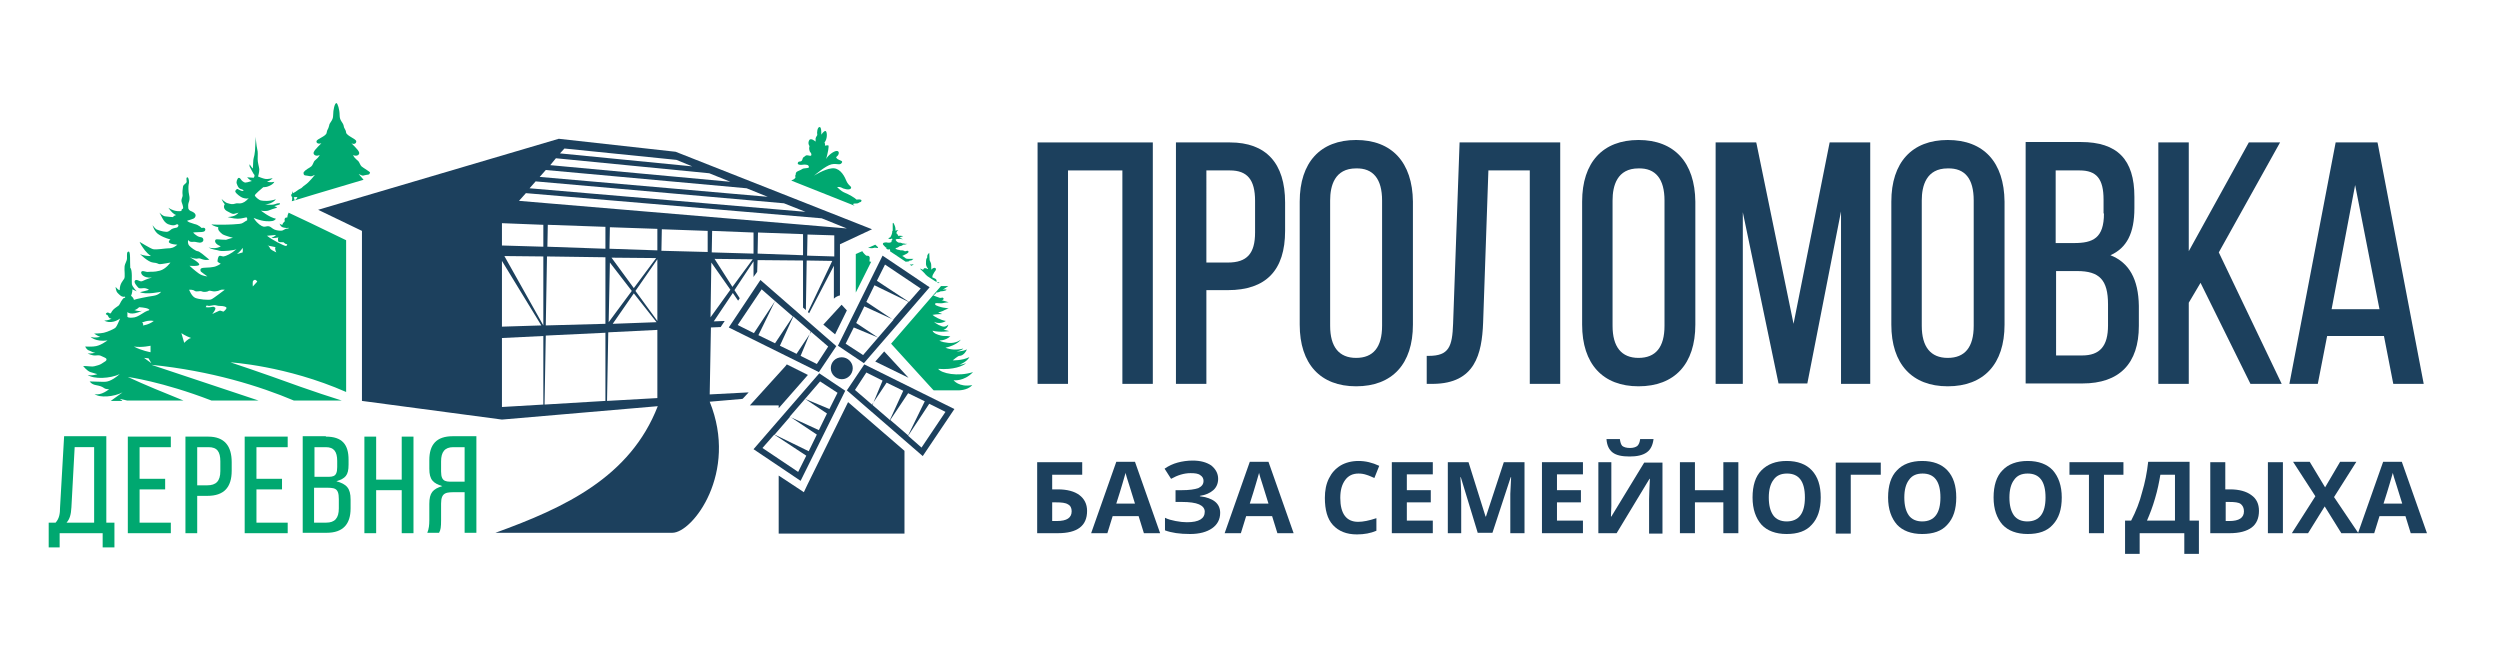 <?xml version="1.0" encoding="UTF-8"?> <svg xmlns="http://www.w3.org/2000/svg" xmlns:xlink="http://www.w3.org/1999/xlink" version="1.1" id="Слой_1" x="0px" y="0px" viewBox="0 0 616.1 162" style="enable-background:new 0 0 616.1 162;" xml:space="preserve"> <style type="text/css"> .st0{fill:#1C405D;} .st1{fill:#00A870;} </style> <g> <path class="st0" d="M259.2,120.6h1.5c2.3,0,4.1,0.5,5.3,1.4c1.2,0.9,1.9,2.2,1.9,3.9c0,3.7-2.4,5.5-7.2,5.5h-5.1v-17.5h11.1v3.1 h-7.4V120.6z M259.2,128.4h1.2c1.3,0,2.2-0.2,2.8-0.6c0.6-0.4,0.9-1,0.9-1.8c0-0.8-0.3-1.4-0.9-1.7c-0.6-0.4-1.6-0.5-3-0.5h-0.9 V128.4z"></path> <path class="st0" d="M281.9,131.4l-1.3-4.2h-6.4l-1.3,4.2h-4l6.2-17.6h4.6l6.2,17.6H281.9z M279.7,124.1c-1.2-3.8-1.8-5.9-2-6.4 c-0.1-0.5-0.3-0.9-0.3-1.2c-0.3,1-1,3.6-2.3,7.6H279.7z"></path> <path class="st0" d="M300.2,118c0,1.1-0.4,2.1-1.2,2.8c-0.8,0.7-1.9,1.2-3.3,1.4v0.1c1.6,0.2,2.8,0.6,3.7,1.3 c0.9,0.7,1.3,1.7,1.3,2.8c0,1.6-0.7,2.9-2,3.8s-3.1,1.4-5.4,1.4c-2.6,0-4.6-0.3-6.2-0.9v-3.1c0.8,0.4,1.6,0.6,2.6,0.8 s2,0.3,2.8,0.3c3,0,4.4-0.9,4.4-2.6c0-0.8-0.5-1.4-1.4-1.8c-0.9-0.4-2.4-0.6-4.2-0.6h-1.6v-2.9h1.5c1.9,0,3.2-0.2,4.1-0.5 c0.8-0.4,1.3-0.9,1.3-1.8c0-0.6-0.3-1.1-0.8-1.4c-0.5-0.4-1.3-0.5-2.4-0.5c-1.6,0-3.2,0.5-4.8,1.4l-1.6-2.5c1-0.7,2.1-1.2,3.2-1.5 c1.1-0.3,2.4-0.5,3.7-0.5c1.9,0,3.4,0.4,4.6,1.2C299.6,115.6,300.2,116.7,300.2,118z"></path> <path class="st0" d="M314.8,131.4l-1.3-4.2h-6.4l-1.3,4.2h-4l6.2-17.6h4.6l6.2,17.6H314.8z M312.6,124.1c-1.2-3.8-1.8-5.9-2-6.4 c-0.1-0.5-0.3-0.9-0.3-1.2c-0.3,1-1,3.6-2.3,7.6H312.6z"></path> <path class="st0" d="M334.8,116.7c-1.4,0-2.5,0.5-3.3,1.6c-0.8,1.1-1.2,2.5-1.2,4.4c0,3.9,1.5,5.9,4.4,5.9c1.2,0,2.7-0.3,4.5-0.9 v3.1c-1.4,0.6-3,0.9-4.8,0.9c-2.6,0-4.5-0.8-5.9-2.3c-1.4-1.5-2-3.8-2-6.7c0-1.8,0.3-3.4,1-4.8c0.7-1.4,1.6-2.4,2.9-3.2 c1.2-0.7,2.7-1.1,4.4-1.1c1.7,0,3.4,0.4,5.1,1.2l-1.2,3c-0.7-0.3-1.3-0.6-2-0.8C336.1,116.8,335.5,116.7,334.8,116.7z"></path> <path class="st0" d="M353.1,131.4H343v-17.5h10.1v3h-6.4v3.9h5.9v3h-5.9v4.5h6.4V131.4z"></path> <path class="st0" d="M364.2,131.4l-4.2-13.8h-0.1c0.2,2.8,0.2,4.7,0.2,5.6v8.2h-3.3v-17.5h5.1l4.2,13.4h0.1l4.4-13.4h5.1v17.5h-3.5 v-8.3c0-0.4,0-0.8,0-1.4c0-0.5,0.1-1.9,0.2-4.1h-0.1l-4.5,13.7H364.2z"></path> <path class="st0" d="M390.1,131.4H380v-17.5h10.1v3h-6.4v3.9h5.9v3h-5.9v4.5h6.4V131.4z"></path> <path class="st0" d="M393.8,113.9h3.3v8.5l0,2.3l-0.1,2.6h0.1l8.1-13.3h4.5v17.5h-3.3V123c0-1.1,0.1-2.8,0.2-5h-0.1l-8.1,13.4h-4.5 V113.9z M407.5,108.2c-0.2,1.5-0.7,2.6-1.7,3.3c-1,0.7-2.4,1-4.2,1c-1.9,0-3.3-0.3-4.2-1c-0.9-0.7-1.4-1.8-1.5-3.3h3.3 c0.1,0.8,0.3,1.4,0.6,1.7c0.4,0.3,1,0.5,1.9,0.5c0.8,0,1.4-0.2,1.8-0.5c0.4-0.4,0.6-0.9,0.7-1.7H407.5z"></path> <path class="st0" d="M428.4,131.4h-3.7v-7.6h-7v7.6H414v-17.5h3.7v6.9h7v-6.9h3.7V131.4z"></path> <path class="st0" d="M448.7,122.6c0,2.9-0.7,5.1-2.2,6.7c-1.4,1.6-3.5,2.3-6.2,2.3c-2.7,0-4.8-0.8-6.2-2.3 c-1.4-1.6-2.2-3.8-2.2-6.7s0.7-5.2,2.2-6.7s3.5-2.3,6.2-2.3c2.7,0,4.8,0.8,6.2,2.3C448,117.5,448.7,119.7,448.7,122.6z M435.9,122.6c0,2,0.4,3.4,1.1,4.4c0.7,1,1.9,1.5,3.3,1.5c3,0,4.5-2,4.5-5.9c0-4-1.5-5.9-4.4-5.9c-1.5,0-2.6,0.5-3.3,1.5 C436.3,119.2,435.9,120.7,435.9,122.6z"></path> <path class="st0" d="M463.5,113.9v3.1h-7.4v14.5h-3.7v-17.5H463.5z"></path> <path class="st0" d="M482.1,122.6c0,2.9-0.7,5.1-2.2,6.7c-1.4,1.6-3.5,2.3-6.2,2.3c-2.7,0-4.8-0.8-6.2-2.3 c-1.4-1.6-2.2-3.8-2.2-6.7s0.7-5.2,2.2-6.7c1.4-1.5,3.5-2.3,6.2-2.3c2.7,0,4.8,0.8,6.2,2.3C481.4,117.5,482.1,119.7,482.1,122.6z M469.3,122.6c0,2,0.4,3.4,1.1,4.4c0.7,1,1.9,1.5,3.3,1.5c3,0,4.5-2,4.5-5.9c0-4-1.5-5.9-4.4-5.9c-1.5,0-2.6,0.5-3.3,1.5 C469.7,119.2,469.3,120.7,469.3,122.6z"></path> <path class="st0" d="M508.1,122.6c0,2.9-0.7,5.1-2.2,6.7c-1.4,1.6-3.5,2.3-6.2,2.3c-2.7,0-4.8-0.8-6.2-2.3 c-1.4-1.6-2.2-3.8-2.2-6.7s0.7-5.2,2.2-6.7c1.4-1.5,3.5-2.3,6.2-2.3c2.7,0,4.8,0.8,6.2,2.3C507.3,117.5,508.1,119.7,508.1,122.6z M495.2,122.6c0,2,0.4,3.4,1.1,4.4c0.7,1,1.9,1.5,3.3,1.5c3,0,4.5-2,4.5-5.9c0-4-1.5-5.9-4.4-5.9c-1.5,0-2.6,0.5-3.3,1.5 C495.6,119.2,495.2,120.7,495.2,122.6z"></path> <path class="st0" d="M518.5,131.4h-3.7V117H510v-3.1h13.3v3.1h-4.8V131.4z"></path> <path class="st0" d="M523.8,128.3h1.4c1.2-2.3,2.1-4.6,2.7-7c0.7-2.3,1.2-4.8,1.5-7.5h10.2v14.5h2.3v8.2h-3.6v-5.1h-11v5.1h-3.6 V128.3z M532.4,117c-0.3,1.8-0.7,3.8-1.3,5.8c-0.6,2.1-1.3,3.9-2,5.5h6.9V117H532.4z"></path> <path class="st0" d="M556.7,125.9c0,1.8-0.6,3.2-1.8,4.1c-1.2,0.9-3,1.4-5.4,1.4h-4.8v-17.5h3.7v6.7h1.2c2.2,0,4,0.5,5.2,1.4 C556.1,122.9,556.7,124.2,556.7,125.9z M548.4,128.4h1c1.2,0,2.1-0.2,2.7-0.6c0.6-0.4,0.9-1,0.9-1.8c0-0.8-0.3-1.4-0.8-1.8 c-0.5-0.4-1.5-0.5-2.9-0.5h-0.8V128.4z M562.6,131.4h-3.7v-17.5h3.7V131.4z"></path> <path class="st0" d="M581.2,131.4h-4.2l-4.1-6.6l-4.1,6.6h-4l5.8-9.1l-5.5-8.5h4.1l3.8,6.3l3.7-6.3h4l-5.5,8.7L581.2,131.4z"></path> <path class="st0" d="M594.1,131.4l-1.3-4.2h-6.4l-1.3,4.2h-4l6.2-17.6h4.6l6.2,17.6H594.1z M592,124.1c-1.2-3.8-1.8-5.9-2-6.4 c-0.1-0.5-0.3-0.9-0.3-1.2c-0.3,1-1,3.6-2.3,7.6H592z"></path> </g> <g> <polygon class="st0" points="205.8,82.4 208.7,76.5 207.4,75.1 202.9,80 "></polygon> <polygon class="st0" points="217.9,86.6 215.7,89.1 223.9,93.1 "></polygon> <polygon class="st0" points="199.1,92.4 193.9,89.8 193.6,90.2 184.8,99.9 191.9,99.9 191.9,100.6 "></polygon> <polygon class="st0" points="209,99.1 199,119.4 198.1,121.3 196.3,120.1 191.9,117.2 191.9,131.5 222.9,131.5 222.9,111.1 "></polygon> </g> <g> <g> <path class="st0" d="M206.9,88.1L206.9,88.1c1.5-0.3,2.9,0.7,3.2,2.1l0,0c0.3,1.5-0.7,2.9-2.1,3.2h0c-1.5,0.3-2.9-0.7-3.2-2.1v0 C204.5,89.8,205.4,88.4,206.9,88.1z"></path> </g> <path class="st0" d="M197.3,118.5l11-22.2l-6.4-4.3l-16.2,18.7L197.3,118.5z M187.9,110.4l2.9-3.3l7.9,5.2l-2,4L187.9,110.4z M201.8,106l-7.2-3.3l3.8-4.4l5.4,3.6L201.8,106z M201.3,107.1l-2,4.1l-8.4-4.1l3.8-4.4L201.3,107.1z M206.4,96.8l-2,4l-6-2.5 l3.7-4.3L206.4,96.8z"></path> <path class="st0" d="M179.6,80.7l22.2,11l4.3-6.4L187.4,69L179.6,80.7z M187.7,71.3l3.3,2.9l-5.2,7.9l-4-2L187.7,71.3z M192.2,85.2 l3.3-7.2l4.4,3.8l-3.6,5.4L192.2,85.2z M191,84.6l-4.1-2l4.1-8.4l4.4,3.8L191,84.6z M201.3,89.7l-4-2l2.5-6l4.3,3.7L201.3,89.7z"></path> <path class="st0" d="M217.5,63l-11,22.2l6.4,4.3l16.2-18.7L217.5,63z M226.9,71.1l-2.9,3.3l-7.9-5.2l2-4L226.9,71.1z M213,75.5 l7.2,3.3l-3.8,4.4l-5.4-3.6L213,75.5z M213.5,74.4l2-4.1l8.4,4.1l-3.8,4.4L213.5,74.4z M208.4,84.7l2-4l6,2.5l-3.7,4.3L208.4,84.7z "></path> <path class="st0" d="M235.2,100.8l-22.2-11l-4.3,6.4l18.7,16.2L235.2,100.8z M227.1,110.3l-3.3-2.9l5.2-7.9l4,2L227.1,110.3z M222.6,96.3l-3.3,7.2l-4.4-3.8l3.6-5.4L222.6,96.3z M223.8,96.9l4.1,2l-4.1,8.4l-4.4-3.8L223.8,96.9z M213.5,91.8l4,2l-2.5,6 l-4.3-3.7L213.5,91.8z"></path> </g> <path class="st1" d="M219.3,61.9l3.9,2.6c0.4,0,0.8-0.1,0.8-0.1c0,0,0.1-0.1,0.1-0.1c0.1-0.1,0.1-0.1,0.2-0.1c0,0,0.1,0,0.2,0 c0.1,0,0.1,0,0.2-0.1c0.2-0.1,0.4-0.3,0.4-0.3s-0.7,0-1.2,0c-0.5,0-0.7-0.1-0.9-0.3c-0.1-0.1-0.4-0.3-0.6-0.4c0,0-0.1,0-0.1,0 s0.6-0.3,1-0.5c0.1,0,0.1-0.1,0.2-0.1c0.3-0.2,0.4-0.3,0.4-0.5c0,0,0-0.1-0.1-0.1c0,0-0.1-0.1-0.1-0.1c-0.1,0-0.3,0-0.5,0.1 c-0.1,0-0.2,0-0.2,0c-0.1,0-0.1,0-0.2-0.1c-0.1,0-0.3-0.1-0.4-0.1c-0.1,0-0.1,0-0.2,0c-0.2,0-0.4,0-0.6-0.1c-0.2,0-0.4-0.1-0.5-0.1 c-0.3-0.1-0.4-0.2-0.4-0.3c0-0.1,0.4-0.1,0.7-0.3c0.3-0.3,0.4-0.2,0.7-0.3c0.3-0.1,0.3-0.2,0.5-0.3c0,0,0.1,0,0.2,0 c0.2,0,0.5-0.1,0.8-0.2c-0.1,0-0.3,0-0.4,0c-0.2,0-0.4-0.1-0.5-0.1c-0.1,0-0.1,0-0.2,0c-0.2,0-0.4-0.2-0.7-0.2c-0.1,0-0.2,0-0.3,0 c-0.3-0.1-0.6-0.3-0.8-0.7c0.1-0.1,0.2-0.2,0.4-0.2c0.1,0,0.2,0,0.3,0c0.1,0,0.2,0,0.3,0c0.1,0,0.2,0,0.3,0c0.3,0,0.5,0.1,0.5,0.1 s-0.2-0.2-0.5-0.3c-0.1,0-0.3,0-0.4,0c0.1-0.1,0.3-0.2,0.4-0.3c0.3-0.1,0.6-0.2,0.6-0.2s-0.4-0.1-0.8-0.1c-0.1,0-0.3,0-0.4,0.1 c0-0.1,0-0.1-0.1-0.2c0-0.1-0.1-0.1-0.1-0.2c0,0,0,0,0,0l0,0c-0.1-0.2-0.3-0.3-0.3-0.3c0-0.1,0.1-0.6,0.5-0.8 c-0.5,0-0.7,0.2-0.7,0.2s0-0.7-0.1-1c-0.1-0.3-0.5-1.4-0.6-0.8c0,0.6,0,1.8,0,1.8s-0.1,0-0.1,0c0,0.6-0.2,1.1-0.5,1.6l-0.5,0.2 c0,0,0,0,0.1,0.1c0.1,0.1,0.2,0.1,0.3,0.1l0,0c0,0,0,0,0,0c0.1,0,0.2,0,0.2,0c0,0,0,0,0,0c0.1,0,0.1,0,0.2-0.1c0,0,0,0,0,0 c0,0,0.1,0,0.1,0c0.1,0,0.1,0.1,0.1,0.3c0,0.1-0.1,0.1-0.2,0.2c0,0,0,0,0,0.1c0,0.1,0,0.2,0,0.2c0,0,0,0-0.1,0.1 c-0.1,0-0.2,0.1-0.4,0.1c-0.1,0-0.2,0-0.2,0s-0.1,0-0.2,0c0,0,0,0,0,0c0,0,0,0,0,0l0,0c-0.3-0.1-1.1-0.1-1.2,0.2 c-0.1,0.2,0.1,0.4,0.3,0.6l0,0c0,0,0,0,0,0c0.1,0.1,0.1,0.1,0.2,0.2c0,0,0,0,0,0c0.1,0.1,0.1,0.1,0.2,0.2c0,0,0,0,0,0 c0.1,0,0.1,0.1,0.2,0.1c0,0,0,0,0,0c0.1,0,0.1,0,0.1,0c-0.1,0-0.2,0.1-0.3,0.1l0.2,0.1l0.3,0.2h0l0,0c0,0,0.1,0,0.1,0 c0.1,0,0.3-0.1,0.4-0.1c0,0.1,0,0.1,0,0.2C219.4,61.7,219.4,61.9,219.3,61.9z"></path> <path class="st1" d="M224.6,65.5c0.2-0.1,0.4-0.2,0.6-0.4c-0.4,0.1-0.7,0.1-1,0.1L224.6,65.5z"></path> <path class="st1" d="M227.9,67.4c0.1,0.2,0.7,0.7,0.7,0.7s0,0,0,0l1.7,1.1l0.5,0.3c0-0.2,0.1-0.6-0.3-0.8c-0.5-0.3-0.7-0.3-0.7-0.3 s-0.1-0.3,0.1-0.7s0.6-1,0.7-1.1c0.1-0.2,0.1-0.5-0.2-0.6c-0.3,0-0.6,0.1-0.8,0.4c-0.2,0.3,0-1.1-0.2-1.6c-0.2-0.5-0.3-0.6-0.3-0.7 c0-0.1-0.1-1.8-0.1-1.8c-0.4,0.4-0.5,0.6-0.5,0.9c0.1,0.2-0.1,0.4-0.2,0.6c-0.1,0.2-0.1,1-0.1,1.3c0,0.3,0.3,1,0.5,1 c0,0.2,0,0.2,0,0.2c0,0-0.7-0.3-0.9-0.2c-0.2,0.1-0.3,0.4-0.3,0.4s-0.6-0.3-0.8-0.3C227.4,66.9,227.7,67.2,227.9,67.4z"></path> <path class="st1" d="M215.7,60.3l-1.8,0.8c0.1,0,0.1,0,0.2,0c0.5,0.1,0.8,0.1,1.2,0c0.4-0.2,1.1,0.2,1.1-0.1 C216.4,60.9,216,60.6,215.7,60.3z"></path> <path class="st1" d="M231.6,69.5c-0.2,0-0.5,0.1-0.7,0.1l0.3,0.2C231.3,69.7,231.4,69.6,231.6,69.5z"></path> <path class="st1" d="M235,93.7c0,0,2.5,0.4,4.8-2c-3.8,1.2-7.8,0.3-8.6-0.8c3.8,0.3,6.1-0.7,6.9-1.4c-1.1,0.4-1.7,0.4-1.7,0.4 s1.9-0.7,2.5-1.9c-1.8,0.9-4.1,0.8-4.1,0.8s1.3-1.1,1.6-1.1c0.3,0,1.2-0.1,1.9-1.6c-1.3,0.6-2.6,0.5-2.6,0.5s1.3-0.2,1.7-0.7 c-1.6,0.4-3.1,0.3-4.4-0.2c3-0.7,3.8-2,3.8-2s-1.2,1-3.1,0.8c-1.9-0.2-2.2-0.6-2.2-0.6s1.4,0.1,2.7-1c-1.2-0.2-1.5,0-2.3-0.2 c-0.8-0.2-1.8-0.5-2.1-1.2c1.9,0.5,4.1,0.1,4.1,0.1s-0.9-0.3-1.4-0.3c1.1-0.4,1.2-1.3,1.2-1.3s-0.5,0.5-1.1,0.5s-2-0.7-2.4-1.2 c1.2,0.7,2.7,0,2.9-0.2c-1.3-0.2-2.9-1.1-3.3-1.5c1.2-0.2,2.4-0.2,2.4-0.2l-1-0.4c0,0,1-0.2,1.6-0.6c0.6-0.3,1-0.4,1-0.4 s-0.8-0.1-1.4-0.2c-0.6-0.1-1.8-0.5-1.9-0.7c-0.1-0.2-0.1-0.4,0.3-0.4c0.4,0,1.3,0.1,1.6,0c0.2-0.1,1.4-0.2,1.4-0.2S232.3,74,232,74 c0.5,0,0.7-0.4,0.4-0.6c-0.2-0.2-0.4,0.1-0.8,0s-1.6-0.6-1.6-0.6s0.7-0.4,0.7-0.7c0.6,0,1.1-0.3,1.1-0.3s1.1,0,1.5-0.4 c-0.4-0.2-1,0-1,0s1.4-0.9,1.4-0.9c0,0-1.1,0-1.8,0l-1.3,1.5l-11,12.7l10.2,11.2l0.3,0.3l0.1,0h5.8c0,0,2.4,0.1,3.6-1.3 C236.3,95.5,235,93.7,235,93.7z"></path> <path class="st1" d="M89.5,41.3c-0.7-0.4-0.7-0.8-1-1.3c-0.3-0.6-1-0.7-1.5-1.8c0.6,0.3,1.3,0.2,1.5-0.3c0.2-0.5-0.6-1.3-1.9-2.6 c0.5,0.3,1.2,0.2,1.2-0.5c-0.1-0.6-2.3-1.3-2.5-2.1c-0.1-0.9-0.5-0.9-0.6-1.7c-0.2-0.9-1-1.2-1-2.6c0-1.4-0.5-3-0.8-3 c-0.4,0-0.8,1.6-0.8,3c0,1.4-0.9,1.7-1,2.6c-0.2,0.9-0.5,0.9-0.6,1.7c-0.1,0.9-2.4,1.5-2.5,2.1c-0.1,0.6,0.7,0.7,1.2,0.5 c-1.3,1.3-2.1,2.1-1.9,2.6c0.2,0.5,0.9,0.6,1.5,0.3c-0.6,1.1-1.3,1.2-1.5,1.8c-0.3,0.6-0.3,0.9-1,1.3c-0.7,0.4-1.6,1-1.5,1.4 c0.1,0.5,0.1,0.5,0.9,0.6c0.8,0.1,0.8,0.2,1.2,0.1c0.4-0.2,0.7-0.3,0.7-0.3s-1.4,1.8-2.3,2.4c-0.9,0.6-0.8,0.8-1.3,1 c-0.5,0.2-1.1,0.8-1.6,1c-0.1,0-0.1,0.1-0.2,0.1c-0.1-0.3-0.2-0.5-0.2-0.5s0,0.3,0,0.6c-0.2,0.2-0.3,0.3-0.2,0.6 c0,0.1,0.1,0.2,0.2,0.2c0,0.3,0,0.5,0,0.6c0,0.2-0.1,0.4-0.1,0.5l5.6-1.7l12.1-3.6c-0.6-0.7-1.2-1.4-1.2-1.4s0.3,0.1,0.7,0.3 c0.4,0.2,0.5,0,1.2-0.1c0.8-0.1,0.7-0.1,0.9-0.6C91.1,42.3,90.2,41.8,89.5,41.3z M72.6,49.4c0-0.2-0.1-0.5-0.2-0.8 c0.1,0,0.2,0,0.2,0c0.4-0.1,0.7,0,0.7,0S73.1,49.1,72.6,49.4z"></path> <path class="st1" d="M214.2,63.2c-0.2-0.3-0.6-0.1-0.7-0.2c-0.1,0-0.8-0.7-1-1.1l-1.6,0.7v9.5l3.8-7.6c-0.3,0-0.4,0-0.4-0.1 C214.2,64.2,214.5,63.5,214.2,63.2z"></path> <path class="st1" d="M211.6,50c0.4-0.3,0.6-0.1,0.7-0.5c0.1-0.4-0.7-0.4-1.2-0.3c-0.5-0.5-1.9-1.3-2.9-1.7c-1-0.4-1.9-1.4-1.9-1.4 s0.6-0.1,1,0.1c0.4,0.3,2.1,0.8,2.4,0.2c0.3-0.5-0.6-0.5-1.2-2c-0.6-1.5-1.8-3.2-3.6-2.9c-1.8,0.2-4.3,1.8-4.3,1.8s2.9-2.5,4.3-2.8 c1.4-0.3,2,0.3,2.5-0.3c0.5-0.6-0.4-0.6-1-1c-0.5-0.5-0.4-0.4,0-0.8c0.4-0.4,0.5-1.2-0.2-1.2c-0.7,0-2.2,1.1-2.6,2 c0.4-1.5,0.8-3.3,0.5-3.4c-0.4,0-0.8,0.1-0.8,0.1s0.1-0.4-0.1-0.8c0.7-0.8,0.7-2.5,0.3-2.8c-0.4-0.2-1.1,0.9-1.1,0.9 s0.1-1.9-0.4-1.9c-0.6,0-0.7,1.5-0.6,1.8c0.1,0.3-0.3,0.5-0.4,1c0,0.5,0,0.8,0,0.8s-1.2-1.1-1.6-0.3c-0.4,0.8,0.1,1.4,0.1,1.4 s-0.2,0.6,0,1.1c0.1,0.5,0.3,0.4,0.4,0.7c0.1,0.3,0.1,0.6-0.2,0.6c-0.3,0-0.9-0.3-1.2,0c-0.3,0.3-0.6,0.3-0.7,0.7 c-0.1,0.5-0.3,0.7-0.7,0.7c-0.4,0-0.5,0.3-0.5,0.5c0,0.3,0.7,0.4,1.2,0.3c0.5-0.1,1.3,0,1.4,0.2c0.1,0.2,0.4,0.5-0.2,0.6 c-0.6,0.1-1.1,0.1-1.2,0.2c-0.1,0.1-0.7,0.4-1.2,0.6c-0.5,0.2-0.5,0.6-0.5,0.8c0,0.2-0.2,0.2-0.1,0.5c0.1,0.3,0,0.4-0.4,0.7 c-0.2,0.1-0.4,0.2-0.6,0.3l15.6,6.2c-0.1-0.1-0.3-0.3-0.4-0.4C210.6,50,211.2,50.3,211.6,50z"></path> <path class="st1" d="M30.1,98.7c-0.2-0.1-0.4-0.3-0.6-0.4c0,0,0.7,0.1,1.8,0.4h13.9c-4.7-1.9-9.4-3.8-13.7-5.8c0,0,8.4,1.1,20.6,5.8 h11.6c-16.5-5.5-26.4-8.8-26.4-8.8c14.8,1.5,26.8,5.3,35.1,8.8h11.8c-3.2-1-6.8-2.2-10.2-3.4c-10.2-3.7-17.2-6-17.2-6 s13.7,0.8,28.5,7.3v-0.1V59.2l-8.7-4.2l-5.5-2.6c0,0,0,0,0,0.1c-0.3,0.6-0.2,0.7-0.3,1.1c-0.1,0-0.1,0-0.2,0c-0.4,0-0.6,0.5-0.4,0.9 c-0.3,0.3-0.6,0.6-0.6,0.9c-0.4,0-0.7-0.3-0.7-0.3s0.2,0.9,1.1,1c0.9,0.2,1.1,0,1.1,0l0,0.2c0,0-0.7,0-1.1,0.3 c-0.4,0.3-0.8,0.3-1.5,0.2c-0.7-0.1-1.1-0.3-1.6-0.7c-0.5-0.4-0.8-0.4-1.3-0.3c-0.4,0.1-0.8,0.2-1.7-0.5c-0.9-0.7-1.4-1.6-1.4-1.6 s1.6,0.7,3,0.8c1.4,0.1,2.1,0,2.5-0.6c-1.6-0.3-3.7-2-3.7-2s1.3,0.3,2.1-0.1c0.7-0.3,0.9-0.3,1.5-0.5c0.1,0,0.3-0.1,0.4-0.2 l-0.7-0.3l1.3-0.4c0.1-0.1,0.1-0.3,0.1-0.3s-0.5-0.1-1.2,0.2c-0.7,0.3-2.5,0.1-2.5,0.1s1.8-0.1,2.7-1.3c-1.7,0.6-3.2,0.4-3.7,0.3 c-0.5-0.1-1.4-0.9-1.5-1.2c-0.1-0.3,1.8-1.8,2-2c0.2-0.2,0.5,0.1,1.6-0.4c1.1-0.5,1.2-1,1.2-1s-1.1,0.3-1.8-0.1 c0.8-0.1,1.4-0.8,1.4-0.8s-1.2,0.3-1.8,0.2s-1.8-0.6-1.8-0.6s0.3-1,0.3-1.8c-0.1-0.8-0.4-1.6-0.4-2.5s0.1-1.7-0.1-2.4 c-0.2-0.7-0.4-3.1-0.4-3.1S63,35.1,62.9,36c0,0.8-0.1,1.7-0.2,2.2s-0.3,1-0.3,1.7c0,0.6-0.1,1.5-0.1,1.6c-0.1,0.1-0.8-1.1-0.8-1 s-0.1,0.5,0.2,0.9c0.2,0.3,0.8,1.6,1,1.7c0.1,0.2-0.1,0.7-0.2,0.7c-0.1,0-1.6-0.1-1.6-0.1s0.7,0.8,1.2,0.9c-1,0.3-1.4,0.4-1.7,0.4 c-0.4-0.1-0.9-0.5-1.1-0.9c-0.3-0.4-0.6-0.3-0.7-0.1c-0.1,0.2-0.5,0.8-0.2,1.4c0.2,0.6,0.5,1.1,1,1.2c0.4,0.1,0.7,0.3,0.6,0.4 c-0.1,0.1-0.4,0.1-0.8-0.1c-0.5-0.2-0.6-0.4-0.8-0.3c-0.2,0.1-0.5,0.4-0.4,0.7c0.2,0.4,1.2,1.2,1.7,1.4c0.5,0.2,1.4,0.4,1.7,0 c-0.8,1-1.5,1.3-2,1.4s-1-0.1-1.5,0.1c-0.5,0.2-1.1,0.1-1.7-0.1c-0.7-0.1-1.6-1.1-1.6-1.1s0.4,1,0.8,1.3c-0.4,0.6-0.2,1.3,0.5,1.7 c0.8,0.4,1.3,0.8,1.8,0.7c0.5-0.1,1.1-0.3,1.1-0.3s-0.5,0.6-1.1,0.8c-0.5,0.2-1.6,0.3-1.6,0.3s1.4,0.4,2.5,0.4s2-0.4,2.2-0.3 c0.2,0.1,0.1,0.7,0.1,0.7s-0.6,0.3-1,0.6c-0.4,0.3-1.1,0.3-2.5,0.4c-1.5,0.1-4.6,0.1-5.3,0c0.6,0.5,1.7,0.7,1.7,0.7 c-0.2,0.7,0.4,1.2,1,1.7c0.6,0.4,2.6,0.9,2.6,0.9s-0.9,0.2-1.7,0.5C54.6,59.1,54.3,59,54,59c-0.4,0-0.7-0.1-0.9,0.1 c-0.2,0.3-0.2,1,1.3,1.6c-0.9,0.6-2.3,0.5-3,0.3c1.1,0.6,1.8,0.5,2.7,0.8c0.9,0.2,3.7-0.1,4.2-0.4c-1.4,1.2-2.6,1.7-3.2,1.8 c-0.5,0-0.8-0.3-1.1-0.1s-0.4,1.1-0.4,1.3s0.8,0.6,0.8,0.6s-1,0.7-1.9,0.8c-0.8,0.2-2.4,0.1-2.8,0.3c-0.4,0.1-0.4,0.7-0.1,0.9 c0.2,0.2,1.5,1.1,1.5,1.1s-1.1,0-2.1-0.7s-2.3-1.9-2.3-1.9s2.4,0.2,2.4-0.3c0.1-0.5-2.3-1.8-2.3-1.8s1.3,0.5,2,0.3 c0.7-0.2,1.1,0.6,2.8,0.3c-1.3-1.1-2.5-2.1-2.9-2.1c-0.4,0-1.7-0.9-2.1-1.4c-0.4-0.5-0.3-1.3-0.2-1.3c0.1-0.1,0.1,0.5,1.1,0.4 c1-0.1,1.5,0.4,2.2,0.1c0.7-0.3,0.4-1.1,0-1.2c-0.4-0.1-0.8-0.1-1.3-0.5c-0.6-0.4-0.8-0.7-0.8-0.7s0.5-0.1,1.5-0.1s1.5-0.1,1.5-0.7 c-0.1-0.6-0.9-0.3-0.9-0.3s-0.7-0.8-1.8-1c-1-0.3-1.6-0.5-1.8-0.8c1.6-0.5,1.9-0.5,2.1-1.2c0.1-0.7-0.9-1.1-1.2-1.2 s-0.6-0.5-0.6-0.7c0-0.3-0.1-0.9,0.1-1.4c0.2-0.5,0.3-1.1,0.1-1.9c-0.2-0.8-0.2-2.1-0.1-2.6c0.2-0.5,0-1.7-0.3-1.7 c-0.4,0-0.2,0.6-0.2,1.1c-0.1,0.5-0.8,0.6-0.9,1.2s-0.2,1.5-0.1,2c0.1,0.6-0.5,1.1-0.2,1.9c0.3,0.8,0.4,1.4,0.3,1.5 c-0.1,0.1-0.4,0.1-0.4,0.6c-1.3,0.2-2.5-0.3-3.2-0.8c0.6,0.9,1.3,1.6,1.9,1.8c-0.5,0.1-0.8,0.5-0.8,0.5s-1.5-0.1-2-0.2 c-0.5-0.1-1.1-0.7-1.3-0.9c0.7,1.2,1.1,2.7,2.6,3c1.4,0.4,1.5-0.3,1.9-0.1s0,0.8-0.3,0.8c-0.3,0.1-1,0.1-1.5,0.6 c-0.5,0.4-0.8,0.5-1.3,0.4c-0.5,0-1.8-0.4-2.2-0.6c-0.4-0.3-0.9-1-0.9-1s0.4,1.7,1.7,2.4c1.3,0.8,2.7,1.1,2.7,1.1s-0.4,0.3-0.4,0.6 c0,0.2,0.4,0.6,2.1,0.7c-0.9,0.8-1.6,0.9-2.3,0.9s-2.9,0.4-3.7,0.2c-0.7-0.2-3.3-1.8-3.3-1.8s0.3,0.7,0.6,1.1 c0.3,0.4,0.9,1.5,2.2,2.4c-1.9,0-2.7-0.5-2.7-0.5s2,2,3.2,2.1c1.3,0.1,1.2,0.4,1.7,0.4c0.5,0,2.6-0.4,2.6-0.4s-1.1,1.6-2.6,2 c-1.5,0.4-2.1,0.2-2.8,0.3c-0.7,0.1-1.3-0.4-1.7-0.1c-0.4,0.3,0.2,1.7,2.5,1.5c-1.7,0.5-1.8,0.7-2.4,0.9c-0.6,0.2-1.2-0.6-1.7-0.2 c-0.5,0.4,0.5,1.5,0.8,1.8c0.3,0.3,0.9,0.1,1.4,0.1c0.5,0,1.1,0.3,1.2,0.4c0,0.1-2.2,0.6-2.2,0.6c1.5,0.7,5.2-0.1,5.2-0.1 s-0.5,0.8-1.9,1c-1.4,0.2-4.4,0.8-4.8,1c-0.1-0.6-0.7-1-0.7-1s0.4-0.9,0.3-1.6l1.1,0.5c0,0-1.1-1.1-1.2-1.8c-0.1-0.7,0.2-3.5-0.4-4 c-0.1-1.5,0.1-4.1-0.4-4c-0.5,0-0.4,0.8-0.4,1.6s-0.5,1.2-0.6,2.1c-0.1,0.9,0.2,2.5-0.1,3c-0.3,0.5-1.1,1.2-1.1,2.8 c-0.4,0-1-0.8-1-0.8s0,1,0.5,1.5c0.5,0.5,1,1.1,1.8,0.9c0.1,0.2,0,0.3,0,0.3c-0.1,0-0.3-0.1-0.7,0.5c-0.4,0.5-0.6,1.3-1,1.5 c-0.4,0.3-1.1,0.7-1.5,1.3c-0.3,0.6-0.4,0.6-0.6,0.5s-0.4-0.3-0.7-0.1c-0.3,0.2-0.3,0.4,0.1,0.5c0.3,0.1,0.3,1,1.1,0.9 C26.8,79,25.7,79,25.7,79s1.6,1.1,3.9-0.5c-0.4,0.9-0.8,1.9-1.1,2.2c-0.2,0.3-2,1.1-2.9,1.3c-0.9,0.2-2.4,0.2-2.4,0.2 s0.8,0.6,1.5,0.8c-1.5,0.4-2.4,0-2.4,0s1.2,1.3,4.2,0.9c-1.5,1-2,1.2-2.8,1.4c-0.8,0.2-2.7,0.1-2.7,0.1s0.3,0.8,1,1 c0.6,0.2,0.8,0.5,1.5,0.5c-0.8,0.3-1.9,0.2-1.9,0.2s1.1,0.6,2,0.5c0.9-0.1,1.1,0,1.5,0.2c0.4,0.2,1,0.4,1.1,0.6 c0.1,0.2,0.1,0.5-0.5,0.8c-0.5,0.3-0.8,0.6-1.5,0.8c-0.7,0.2-1.2,0.4-1.9,0.3c-0.8-0.1-1.8-0.1-1.8-0.1s0.9,1.2,1.8,1.5 c0.9,0.3,1.7,0.5,1.7,0.5s-1.3,0.5-2.4,0.2c1.5,1.1,5.6,0.9,7.9-0.2c-2.2,1.9-3.3,1.9-4,1.9c-0.7,0-3.4-0.1-3.4-0.1s0.4,0.7,1.5,0.9 c1,0.2,1.4,0.3,2,0.7c0.5,0.4,1.3,0.3,1.3,0.3s-2,1.7-3.6,1.2c1.2,1,4.8,0.7,6.9-0.4l-2.9,2.1H30.1z M68,57.9c0,0-0.2,0.4-1.1,0.7 c0.5,0.2,1.6-0.1,1.8-0.1c0,0,0,0,0,0c-0.2,0.1-0.2,0.2-0.2,0.4c0,0.3,0,0.6,0.2,0.7c0.1,0.1,0.7,0.1,1.2,0.1 c0.1,0.1,0.1,0.1,0.2,0.2c0.2,0.2,0.5,0.3,0.7,0.3c-0.1,0.1-0.1,0.3-0.2,0.4c-0.1,0-0.1,0-0.2,0c-0.4,0-3.4-1.5-4.6-2.5L68,57.9z M67.9,60.9c-0.3,0.4,0.2,1.3,0.2,1.3s-1.1-0.5-1.4-0.8s-0.2-0.7-0.8-0.9C66.9,60.7,67.9,60.9,67.9,60.9z M62.4,69.2 c0.2-0.2,0.4-0.3,0.6-0.2c0.2,0.1,0.4,0.4,0.4,0.4l-1.1,1.2C62.3,70.5,62.2,69.3,62.4,69.2z M59.8,61.1c0,0,0.1,0.3,0,1.1 c-0.2,0.1-1.4,0.4-1.4,0.4S59.3,61.9,59.8,61.1z M55.2,76.7C55,77,54.5,76.4,54,76.6c-0.5,0.2-1.7,0.8-1.7,0.8s1.1-1.3,0.7-1.6 c-0.4-0.3-0.5-0.2-1.1-0.1c-0.6,0.1-1.2,0-1.2,0l0.2-0.4c0,0,0.3,0,0.6,0.1c0.3,0,1-0.2,1.4-0.2s0.6,0.2,1.4,0.2 c0.8,0,1.4,0.2,1.5,0.4C55.9,75.9,55.7,76.3,55.2,76.7z M48,71.7c0.5,0.3,1.3-0.1,1.7,0.1c0.3,0.2,1.3,0.2,1.7-0.1 c0.4-0.2,0.9,0.2,1.7,0.1c0.7-0.1,0.7-0.1,1.1-0.3s1.2-0.1,1.2-0.1c-0.2,0.1-2.8,2.2-3.4,2.4c-0.6,0.2-3,0-3.9-0.4 c-0.9-0.4-1.5-2-1.5-2S47.5,71.3,48,71.7z M47.1,83.3c-0.7,0.1-1.7,1.2-1.7,1.2l-0.7-2.4C44.7,82.1,45.7,82.8,47.1,83.3z M35.5,88.2 l1.1,0.1l0.7,1.2L35.5,88.2z M33,85.4c2,0.3,4.1-0.2,4.1-0.2v1.6C37.1,86.8,34.8,86.4,33,85.4z M37.9,79.1c-1.3,1-2.7,1.1-2.7,1.1 s0.3-0.4-0.2-0.7C35,79.5,36.4,78.8,37.9,79.1z M31.4,76.9c0,0,0.8,1,3.6-0.3c-1,0.2-1.9-0.2-1.9-0.2c0.5,0,1.2-0.7,1.2-0.7 s1.6,0.1,2.2,0.4s0.2,0.4-0.2,0.5c-0.3,0.1-0.8,0.4-1.1,0.6s-1.4,0.9-2,1c-0.6,0.1-1.4,0.2-1.8-0.1L31.4,76.9z"></path> <path class="st0" d="M166.5,37.4l-28.8-3.2L78.4,51.7l10.8,5.2v39.7v2.2l34.5,4.6l38.4-3.3c-6.8,17.5-22.9,25-40,31.2h43.6 c5,0,16.3-14.8,9.2-32.3l8.1-0.7c0,0,0-0.1,0.1-0.1l1.4-1.5l-9.6,0.5l0.3-16.5l2.4-0.1l0.6-0.9l0.4-0.6l-2.7,0.1l4.7-7l1.3,1.9 l0.4-0.6l-1.3-2l4.7-7.1v3.9l0.1-0.2l0.8-1.1l0.1-2.9l11.2,0.1v11.6l0.7,0.6l0.2-12.2l6.3,0.1l-6,12.6l0.3,0.3l6.1-11.7v8.1 c0.4-0.4,1-0.7,1.5-0.8V60.2l7.9-3.7L166.5,37.4z M139.1,36.6l27.6,2.8l3.9,1.6l-32.6-3.2L139.1,36.6z M137,39l37.8,3.7l5.2,2.1 l-44.4-4.1L137,39z M134.5,41.9l49.5,4.5l5.2,2.1l-56.2-4.9L134.5,41.9z M132,44.7l61.2,5.4l5.3,2.1l-68-5.8L132,44.7z M123.7,64.3 l9.7,15.9l-9.7,0.3V64.3z M133.9,99.7l-10.2,0.6v-17l10.2-0.5V99.7z M133.9,80.2l-9.6-17.1l9.6,0.1V80.2z M133.9,60.8l-10.2-0.3V55 l10.2,0.4V60.8z M149.2,98.8l-15,0.9l0.3-17l14.7-0.7V98.8z M149.2,79.8l-14.7,0.4l0.3-17l14.4,0.2V79.8z M149.2,61.3l-14.3-0.5 l0.1-5.4l14.2,0.5V61.3z M162,98.1l-12.4,0.7l0.3-16.9l12.1-0.6V98.1z M156.2,71l-5.5-7.5l11,0.1L156.2,71z M156.2,72.3l5.6,7.1 L151,79.8L156.2,72.3z M155.7,71.7l-5.7,7.7l0.3-14.7L155.7,71.7z M162,79.1l-5.4-7.4l5.4-7.8V79.1z M162,61.7l-11.8-0.4l0.1-5.3 l11.7,0.4V61.7z M174.4,62.1L163,61.8l0.1-5.3l11.3,0.4V62.1z M175.1,78.2l0.2-13.5l4.7,6.7L175.1,78.2z M180.5,70.7l-4.4-6.9 l9.4,0.1L180.5,70.7z M185.7,62.5l-10.3-0.3l0.1-5.3l10.2,0.4V62.5z M197.9,62.9l-11.2-0.4l0.1-5.2l11.1,0.4V62.9z M205.6,63.2 l-6.7-0.2l0.1-5.2l6.6,0.2V63.2z M127.9,49.5l1.7-1.9l72.9,6.2l6.2,2.5L127.9,49.5z"></path> <g> <g> <path class="st1" d="M25.3,134.9v-3.5H14.7v3.5H12v-6.1h1.7c0.9-1,1.1-2.2,1.1-3.8l1-17.5h10.4v21.3h2v6.1H25.3z M17.6,125 c-0.1,1.8-0.4,2.9-1.2,3.8h6.8v-18.6h-4.8L17.6,125z"></path> <path class="st1" d="M40.7,118v2.6h-6.3v8.2h7.7v2.6H31.5v-23.8h10.6v2.6h-7.7v7.8H40.7z"></path> <path class="st1" d="M51.3,107.6c4.1,0,5.8,2.4,5.8,6.3v2.1c0,4.1-1.9,6.2-6,6.2h-2.5v9.2h-2.9v-23.8H51.3z M51.1,119.6 c2.1,0,3.2-1,3.2-3.5v-2.4c0-2.4-0.8-3.5-2.9-3.5h-2.8v9.4H51.1z"></path> <path class="st1" d="M69.5,118v2.6h-6.3v8.2h7.7v2.6H60.3v-23.8h10.6v2.6h-7.7v7.8H69.5z"></path> <path class="st1" d="M80.3,107.6c4,0,5.6,1.9,5.6,5.7v1.2c0,2.7-0.8,3.4-3,4.1c2.5,0.7,3.5,1.7,3.5,4.5v2.2c0,3.9-1.9,6-5.9,6 h-5.9v-23.8H80.3z M79.6,117.5c2.3,0,3.5,0.3,3.5-2.4v-1.5c0-2.3-0.8-3.4-2.8-3.4h-2.8v7.3H79.6z M80.4,128.8 c2.1,0,3.1-1.1,3.1-3.5V123c0-2.9-1.1-2.8-3.6-2.8h-2.5v8.6H80.4z"></path> <path class="st1" d="M92.7,120.8v10.6h-2.9v-23.8h2.9v10.6h6.3v-10.6h2.9v23.8h-2.9v-10.6H92.7z"></path> <path class="st1" d="M112.5,121.3c-2.4,0-3.8-0.1-3.8,2.8v4.1c0,1.7-0.1,2.4-0.5,3.1h-2.9c0.4-0.9,0.5-2,0.5-3.1v-4 c0-2.8,0.9-3.7,3.2-4.4c-2.2-0.7-3.2-1.5-3.2-4.3v-2.1c0-3.8,1.7-5.9,5.8-5.9h5.8v23.8h-2.9v-10H112.5z M111.7,110.2 c-2.1,0-3,1.2-3,3.5v2.5c0,2.8,1.4,2.5,3.6,2.5h2.2v-8.5H111.7z"></path> </g> </g> <g> <g> <polygon class="st0" points="255.7,94.6 263.2,94.6 263.2,42 276.6,42 276.6,94.6 284.1,94.6 284.1,35.1 255.7,35.1 "></polygon> <path class="st0" d="M303.1,35.1h-13.3v59.5h7.5V71.5h5.3c9.4,0,14.1-4.9,14.1-14.6v-7C316.7,40.2,312,35.1,303.1,35.1z M309.3,49.5v7.8c0,5.2-2,7.4-6.7,7.4h-5.3V42h5.8C307.4,42,309.3,44.3,309.3,49.5z"></path> <path class="st0" d="M334.2,34.5c-8.8,0-13.9,5.5-13.9,15.2v30.3c0,9.7,5.1,15.2,13.9,15.2c8.9,0,14-5.5,14-15.2V49.7 C348.1,40,343,34.5,334.2,34.5z M340.6,49.4v30.9c0,5.3-2.2,7.9-6.4,7.9s-6.4-2.7-6.4-7.9V49.4c0-3.6,1.1-7.9,6.4-7.9 C338.4,41.4,340.6,44.1,340.6,49.4z"></path> <path class="st0" d="M358.1,79.8c-0.2,5.6-1,7.9-6,7.9h-0.5v6.9h0.5h1.1c10.3-0.1,12-7.3,12.3-15.1l1.3-37.5h10.2v52.6h7.5V35.1 h-24.8L358.1,79.8z"></path> <path class="st0" d="M403.8,34.5c-8.8,0-13.9,5.5-13.9,15.2v30.3c0,9.7,5.1,15.2,13.9,15.2c8.9,0,14-5.5,14-15.2V49.7 C417.7,40,412.6,34.5,403.8,34.5z M410.2,49.4v30.9c0,5.3-2.2,7.9-6.4,7.9s-6.4-2.7-6.4-7.9V49.4c0-3.6,1.1-7.9,6.4-7.9 C408,41.4,410.2,44.1,410.2,49.4z"></path> <polygon class="st0" points="442,79.8 432.9,35.5 432.8,35.1 422.8,35.1 422.8,94.6 429.5,94.6 429.5,52.3 438.3,94.5 445.4,94.5 453.7,52.1 453.7,94.6 460.9,94.6 460.9,35.1 450.9,35.1 "></polygon> <path class="st0" d="M480,34.5c-8.8,0-13.9,5.5-13.9,15.2v30.3c0,9.7,5.1,15.2,13.9,15.2c8.9,0,14-5.5,14-15.2V49.7 C493.9,40,488.9,34.5,480,34.5z M486.4,49.4v30.9c0,5.3-2.2,7.9-6.4,7.9s-6.4-2.7-6.4-7.9V49.4c0-3.6,1.1-7.9,6.4-7.9 C484.3,41.4,486.4,44.1,486.4,49.4z"></path> <path class="st0" d="M520.1,62.9c4-1.8,5.9-5.4,5.9-11.6v-2.8c0-9.2-4.2-13.5-13.2-13.5h-13.6v59.5h14c9.1,0,13.9-4.9,13.9-14.2 v-4.9C527,68.8,524.7,64.7,520.1,62.9z M518.5,52.6c0,6.1-2.7,7.3-7.4,7.3h-4.5V42h5.9c4.2,0,5.9,2.1,5.9,7.2V52.6z M519.5,75v5.2 c0,5.1-2,7.4-6.4,7.4h-6.4V66.8h5.2C517.4,66.8,519.5,69,519.5,75z"></path> <polygon class="st0" points="561.9,35.1 554.2,35.1 539.4,61.9 539.4,35.1 531.9,35.1 531.9,94.6 539.4,94.6 539.4,74.6 542.3,69.7 554.6,94.6 562.3,94.6 546.8,62.2 "></polygon> <path class="st0" d="M586,35.5l-0.1-0.4h-10.3l-11.4,59.5h7l2.3-11.8h14l2.3,11.8h7.5L586,35.5z M586.4,76.2h-11.8l5.8-30.6 L586.4,76.2z"></path> </g> </g> </svg> 